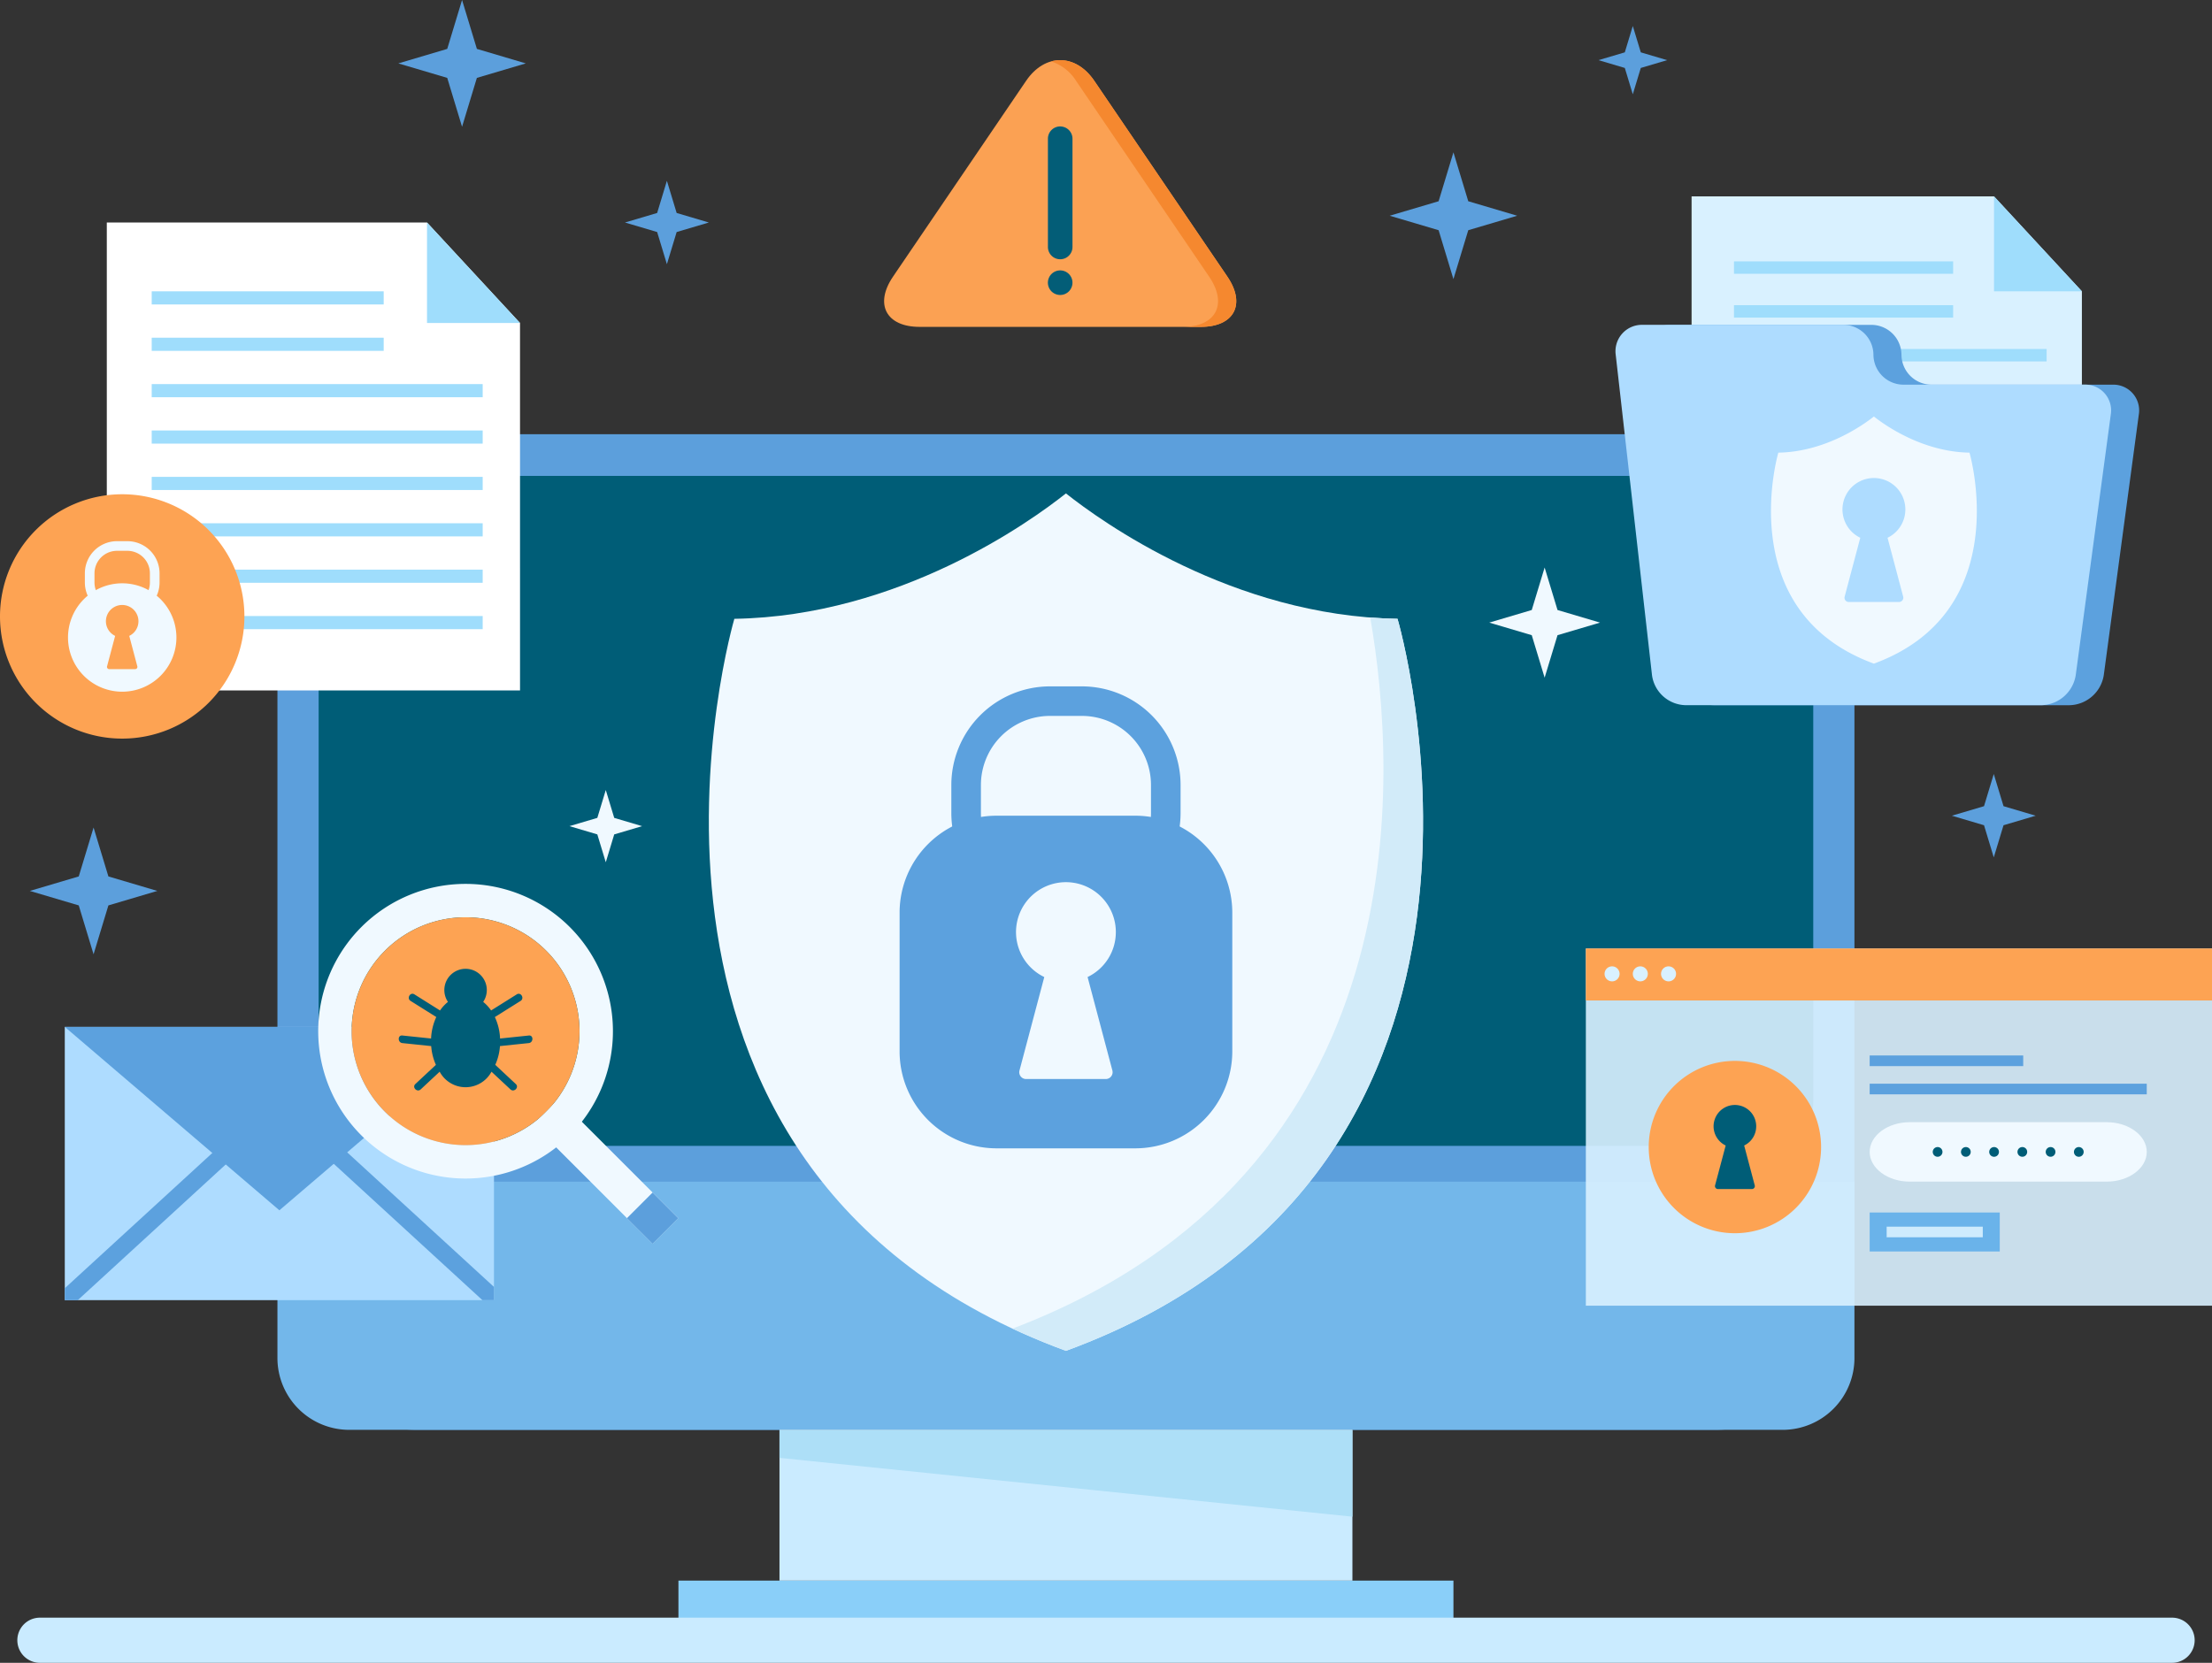 <?xml version="1.0" encoding="UTF-8"?>
<svg xmlns="http://www.w3.org/2000/svg" xmlns:xlink="http://www.w3.org/1999/xlink" id="Group_323" data-name="Group 323" width="415.101" height="312.12" viewBox="0 0 415.101 312.12">
  <rect x="0" y="0" width="415.101" height="312.12" fill="#333333" stroke="none"/>
  <defs>
    <clipPath id="clip-path">
      <rect id="Rectangle_176" data-name="Rectangle 176" width="415.101" height="312.12" fill="none"></rect>
    </clipPath>
    <clipPath id="clip-path-3">
      <rect id="Rectangle_147" data-name="Rectangle 147" width="117.502" height="67.055" fill="none"></rect>
    </clipPath>
    <clipPath id="clip-path-4">
      <rect id="Rectangle_153" data-name="Rectangle 153" width="18.039" height="1.997" fill="none"></rect>
    </clipPath>
    <clipPath id="clip-path-5">
      <rect id="Rectangle_164" data-name="Rectangle 164" width="80.541" height="51.29" fill="none"></rect>
    </clipPath>
  </defs>
  <g id="Group_322" data-name="Group 322" clip-path="url(#clip-path)">
    <g id="Group_317" data-name="Group 317">
      <g id="Group_316" data-name="Group 316" clip-path="url(#clip-path)">
        <path id="Rectangle_142" data-name="Rectangle 142" d="M26.164,0H269.775a26.164,26.164,0,0,1,26.164,26.164V160.723a26.162,26.162,0,0,1-26.162,26.162H26.16A26.16,26.16,0,0,1,0,160.725V26.164A26.164,26.164,0,0,1,26.164,0Z" transform="translate(52.064 81.506)" fill="#5c9fdc"></path>
        <path id="Path_237" data-name="Path 237" d="M101.35,431.785v33.141a13.479,13.479,0,0,0,13.438,13.441H383.85a13.479,13.479,0,0,0,13.438-13.441V431.785Z" transform="translate(-49.286 -209.975)" fill="#73b7ea"></path>
        <path id="Rectangle_143" data-name="Rectangle 143" d="M8.408,0H272.069a8.408,8.408,0,0,1,8.408,8.408v108.94a8.409,8.409,0,0,1-8.409,8.409H8.41A8.41,8.41,0,0,1,0,117.347V8.408A8.408,8.408,0,0,1,8.408,0Z" transform="translate(59.796 89.333)" fill="#005d77"></path>
        <rect id="Rectangle_144" data-name="Rectangle 144" width="145.436" height="7.68" transform="translate(127.315 296.688)" fill="#8acff9"></rect>
        <rect id="Rectangle_145" data-name="Rectangle 145" width="107.518" height="28.297" transform="translate(146.275 268.391)" fill="#caebff"></rect>
        <path id="Path_238" data-name="Path 238" d="M284.746,522.462H392.264v16.3L284.746,527.72Z" transform="translate(-138.471 -254.071)" fill="#addff7"></path>
        <path id="Path_239" data-name="Path 239" d="M388.182,203.83c-30.99-.509-55.651-18.318-62.226-23.539-6.571,5.221-31.23,23.03-62.226,23.539,0,0-30.445,103.372,62.226,137.407C418.631,307.2,388.182,203.83,388.182,203.83" transform="translate(-125.923 -87.675)" fill="#f0f9ff"></path>
        <path id="Path_240" data-name="Path 240" d="M442.121,225.878c-1.729-.028-3.434-.118-5.122-.249,5.084,29.207,9.813,104.187-67.138,133.486q4.76,2.225,10.034,4.17c92.676-34.035,62.226-137.407,62.226-137.407" transform="translate(-179.861 -109.723)" fill="#d2ebf9"></path>
        <path id="Path_241" data-name="Path 241" d="M372.036,293.114h-6a18.53,18.53,0,0,1-18.507-18.506v-5.3A18.527,18.527,0,0,1,366.039,250.8h6a18.528,18.528,0,0,1,18.509,18.505v5.3a18.531,18.531,0,0,1-18.509,18.506m-6-36.767a12.976,12.976,0,0,0-12.959,12.958v5.3a12.976,12.976,0,0,0,12.959,12.958h6a12.972,12.972,0,0,0,12.956-12.958v-5.3a12.972,12.972,0,0,0-12.956-12.958Z" transform="translate(-169.003 -121.963)" fill="#5ca1de"></path>
        <path id="Path_242" data-name="Path 242" d="M391.061,342.341a18.206,18.206,0,0,1-18.152,18.153H346.778a18.2,18.2,0,0,1-18.15-18.153V316.21a18.208,18.208,0,0,1,18.15-18.153h26.131a18.209,18.209,0,0,1,18.152,18.153Z" transform="translate(-159.811 -144.944)" fill="#5ca1de"></path>
        <path id="Path_243" data-name="Path 243" d="M389.89,331.788a9.367,9.367,0,1,0-13.429,8.4l-4.655,17.55a1.276,1.276,0,0,0,1.3,1.592h14.838a1.28,1.28,0,0,0,1.3-1.592l-4.657-17.552a9.337,9.337,0,0,0,5.3-8.4" transform="translate(-180.492 -156.791)" fill="#f0f9ff"></path>
        <g id="Group_312" data-name="Group 312" transform="translate(297.599 178.037)" opacity="0.9">
          <g id="Group_311" data-name="Group 311">
            <g id="Group_310" data-name="Group 310" clip-path="url(#clip-path-3)">
              <rect id="Rectangle_146" data-name="Rectangle 146" width="117.502" height="67.055" fill="#d9f1ff"></rect>
            </g>
          </g>
        </g>
        <rect id="Rectangle_148" data-name="Rectangle 148" width="117.502" height="9.758" transform="translate(297.599 178.037)" fill="#fda353"></rect>
        <path id="Path_244" data-name="Path 244" d="M588.977,354.513a1.408,1.408,0,1,1-1.41-1.408,1.41,1.41,0,0,1,1.41,1.408" transform="translate(-285.048 -171.714)" fill="#d9f1ff"></path>
        <path id="Path_245" data-name="Path 245" d="M599.292,354.513a1.407,1.407,0,1,1-1.407-1.408,1.408,1.408,0,0,1,1.407,1.408" transform="translate(-290.064 -171.714)" fill="#d9f1ff"></path>
        <path id="Path_246" data-name="Path 246" d="M609.607,354.513a1.408,1.408,0,1,1-1.408-1.408,1.409,1.409,0,0,1,1.408,1.408" transform="translate(-295.081 -171.714)" fill="#d9f1ff"></path>
        <path id="Path_247" data-name="Path 247" d="M634.634,403.824a16.173,16.173,0,1,1-16.172-16.172,16.172,16.172,0,0,1,16.172,16.172" transform="translate(-292.891 -188.514)" fill="#fda353"></path>
        <path id="Path_248" data-name="Path 248" d="M633.986,407.792a4,4,0,1,0-5.728,3.589l-1.995,7.493a.55.55,0,0,0,.56.68h6.33a.548.548,0,0,0,.56-.68l-1.987-7.493a3.986,3.986,0,0,0,2.259-3.589" transform="translate(-304.418 -196.363)" fill="#005d77"></path>
        <rect id="Rectangle_149" data-name="Rectangle 149" width="28.813" height="1.998" transform="translate(350.86 198.119)" fill="#5ca1de"></rect>
        <rect id="Rectangle_150" data-name="Rectangle 150" width="51.998" height="1.996" transform="translate(350.86 203.418)" fill="#5ca1de"></rect>
        <path id="Path_249" data-name="Path 249" d="M735,415.624c0,3.066-3.38,5.576-7.51,5.576H690.513c-4.134,0-7.513-2.51-7.513-5.576s3.379-5.579,7.513-5.579h36.975c4.13,0,7.51,2.511,7.51,5.579" transform="translate(-332.14 -199.403)" fill="#f0f9ff"></path>
        <path id="Path_250" data-name="Path 250" d="M707.87,420.044a.911.911,0,1,1-.91-.91.908.908,0,0,1,.91.91" transform="translate(-343.349 -203.823)" fill="#005d77"></path>
        <path id="Path_251" data-name="Path 251" d="M718.185,420.044a.911.911,0,1,1-.911-.91.906.906,0,0,1,.911.91" transform="translate(-348.365 -203.823)" fill="#005d77"></path>
        <path id="Path_252" data-name="Path 252" d="M728.5,420.044a.912.912,0,1,1-.912-.91.908.908,0,0,1,.912.91" transform="translate(-353.381 -203.823)" fill="#005d77"></path>
        <path id="Path_253" data-name="Path 253" d="M738.816,420.044a.91.91,0,1,1-.909-.91.906.906,0,0,1,.909.91" transform="translate(-358.398 -203.823)" fill="#005d77"></path>
        <path id="Path_254" data-name="Path 254" d="M749.133,420.044a.91.91,0,1,1-.91-.91.907.907,0,0,1,.91.91" transform="translate(-363.415 -203.823)" fill="#005d77"></path>
        <path id="Path_255" data-name="Path 255" d="M759.448,420.044a.912.912,0,1,1-.912-.91.909.909,0,0,1,.912.91" transform="translate(-368.43 -203.823)" fill="#005d77"></path>
        <rect id="Rectangle_151" data-name="Rectangle 151" width="24.412" height="7.315" transform="translate(350.86 227.595)" fill="#6ab3ea"></rect>
        <g id="Group_315" data-name="Group 315" transform="translate(354.047 230.255)" opacity="0.9">
          <g id="Group_314" data-name="Group 314">
            <g id="Group_313" data-name="Group 313" clip-path="url(#clip-path-4)">
              <rect id="Rectangle_152" data-name="Rectangle 152" width="18.039" height="1.997" transform="translate(0 -0.001)" fill="#d9f1ff"></rect>
            </g>
          </g>
        </g>
        <path id="Path_256" data-name="Path 256" d="M691.189,154.711H617.946V71.757H674.7l16.49,17.818Z" transform="translate(-300.505 -34.895)" fill="#d9f1ff"></path>
        <path id="Path_257" data-name="Path 257" d="M728.424,71.758l16.49,17.818h-16.49Z" transform="translate(-354.23 -34.896)" fill="#9fddfc"></path>
        <rect id="Rectangle_154" data-name="Rectangle 154" width="41.121" height="2.33" transform="translate(325.4 49.061)" fill="#9fddfc"></rect>
        <rect id="Rectangle_155" data-name="Rectangle 155" width="41.121" height="2.331" transform="translate(325.4 57.284)" fill="#9fddfc"></rect>
        <rect id="Rectangle_156" data-name="Rectangle 156" width="58.664" height="2.331" transform="translate(325.4 65.509)" fill="#9fddfc"></rect>
        <rect id="Rectangle_157" data-name="Rectangle 157" width="58.664" height="2.331" transform="translate(325.4 73.732)" fill="#9fddfc"></rect>
        <rect id="Rectangle_158" data-name="Rectangle 158" width="58.664" height="2.331" transform="translate(325.4 81.956)" fill="#9fddfc"></rect>
        <rect id="Rectangle_159" data-name="Rectangle 159" width="58.664" height="2.33" transform="translate(325.4 90.18)" fill="#9fddfc"></rect>
        <rect id="Rectangle_160" data-name="Rectangle 160" width="58.664" height="2.33" transform="translate(325.4 98.404)" fill="#9fddfc"></rect>
        <rect id="Rectangle_161" data-name="Rectangle 161" width="58.664" height="2.33" transform="translate(325.4 106.628)" fill="#9fddfc"></rect>
        <path id="Path_258" data-name="Path 258" d="M654.465,129.931a5.65,5.65,0,0,1-5.661-5.61,5.657,5.657,0,0,0-5.663-5.616H605.469a4.954,4.954,0,0,0-5.026,5.625l6.807,60.142a6.51,6.51,0,0,0,6.3,5.627h66.8a6.676,6.676,0,0,0,6.413-5.612l6.58-48.946a4.834,4.834,0,0,0-4.912-5.61Z" transform="translate(-291.976 -57.726)" fill="#5ca1de"></path>
        <path id="Path_259" data-name="Path 259" d="M644.224,129.931a5.652,5.652,0,0,1-5.661-5.61A5.657,5.657,0,0,0,632.9,118.7H595.227a4.955,4.955,0,0,0-5.026,5.625l6.808,60.142a6.509,6.509,0,0,0,6.3,5.627h66.8a6.674,6.674,0,0,0,6.412-5.612l6.581-48.946a4.836,4.836,0,0,0-4.913-5.61Z" transform="translate(-286.996 -57.726)" fill="#aedcff"></path>
        <path id="Path_260" data-name="Path 260" d="M684.2,158.972c-8.932-.147-16.04-5.279-17.936-6.784-1.894,1.5-9,6.637-17.934,6.784,0,0-8.777,29.795,17.934,39.605,26.713-9.81,17.936-39.605,17.936-39.605m-12.44,27.034a.807.807,0,0,1-.822,1h-9.347a.8.8,0,0,1-.818-1l2.933-11.055a5.9,5.9,0,1,1,5.12,0Z" transform="translate(-314.61 -74.008)" fill="#f0f9ff"></path>
        <rect id="Rectangle_162" data-name="Rectangle 162" width="80.54" height="51.291" transform="translate(12.158 192.755)" fill="#aedcff"></rect>
        <path id="Path_261" data-name="Path 261" d="M23.667,375.226l40.272,34.427,40.268-34.427Z" transform="translate(-11.509 -182.471)" fill="#5ca1de"></path>
      </g>
    </g>
    <g id="Group_319" data-name="Group 319" transform="translate(12.157 192.755)">
      <g id="Group_318" data-name="Group 318" clip-path="url(#clip-path-5)">
        <path id="Path_262" data-name="Path 262" d="M23.239,442.452Q41.814,425.4,60.394,408.37c1.569-1.439-.77-3.759-2.33-2.326q-18.578,17.034-37.156,34.073c-1.569,1.44.772,3.764,2.331,2.334" transform="translate(-22.072 -389.994)" fill="#5ca1de"></path>
        <path id="Path_263" data-name="Path 263" d="M143.045,442.452Q124.472,425.4,105.891,408.37c-1.568-1.439.766-3.759,2.328-2.326q18.58,17.034,37.156,34.073c1.567,1.44-.767,3.764-2.33,2.334" transform="translate(-63.399 -389.994)" fill="#5ca1de"></path>
      </g>
    </g>
    <g id="Group_321" data-name="Group 321">
      <g id="Group_320" data-name="Group 320" clip-path="url(#clip-path)">
        <path id="Path_264" data-name="Path 264" d="M124.344,331.071a27.654,27.654,0,1,0,39.108,0,27.656,27.656,0,0,0-39.108,0m34.674,34.672a21.383,21.383,0,1,1,0-30.238,21.386,21.386,0,0,1,0,30.238" transform="translate(-56.529 -157.061)" fill="#f0f9ff"></path>
        <path id="Path_265" data-name="Path 265" d="M164.953,371.679a21.383,21.383,0,1,1,0-30.238,21.385,21.385,0,0,1,0,30.238" transform="translate(-62.465 -162.996)" fill="#fda353"></path>
        <rect id="Rectangle_165" data-name="Rectangle 165" width="6.811" height="31.656" transform="matrix(0.707, -0.707, 0.707, 0.707, 100.084, 211.087)" fill="#f0f9ff"></rect>
        <path id="Path_266" data-name="Path 266" d="M238.65,440.563l-4.818,4.813-4.818-4.813,4.818-4.82Z" transform="translate(-111.369 -211.9)" fill="#5c9fdc"></path>
        <path id="Path_267" data-name="Path 267" d="M170.064,366.527l-5.387.562a10.57,10.57,0,0,0-.978-4.031l4.826-3.028c.776-.486.062-1.717-.718-1.228l-4.816,3.021a7.307,7.307,0,0,0-1.483-1.608,3.985,3.985,0,1,0-6.611,0,7.324,7.324,0,0,0-1.485,1.608L148.6,358.8c-.779-.489-1.492.741-.718,1.228l4.826,3.027a10.565,10.565,0,0,0-.977,4.031l-5.387-.562c-.911-.1-.9,1.327,0,1.422q2.7.281,5.407.564a10.554,10.554,0,0,0,.883,3.521l-3.854,3.6c-.672.627.335,1.632,1.005,1.006q1.777-1.661,3.556-3.32a5.516,5.516,0,0,0,9.726,0l3.557,3.32c.67.626,1.677-.379,1.005-1.006q-1.928-1.8-3.854-3.6a10.555,10.555,0,0,0,.883-3.521q2.7-.284,5.408-.564c.9-.1.911-1.517,0-1.422" transform="translate(-70.834 -172.152)" fill="#005d77"></path>
        <path id="Path_268" data-name="Path 268" d="M116.561,169.132H39.014V81.3H99.1l17.457,18.866Z" transform="translate(-18.972 -39.537)" fill="#fff"></path>
        <path id="Path_269" data-name="Path 269" d="M155.989,81.3l17.457,18.866H155.989Z" transform="translate(-75.857 -39.537)" fill="#9fddfc"></path>
        <rect id="Rectangle_166" data-name="Rectangle 166" width="43.535" height="2.467" transform="translate(28.469 54.682)" fill="#9fddfc"></rect>
        <rect id="Rectangle_167" data-name="Rectangle 167" width="43.535" height="2.467" transform="translate(28.469 63.389)" fill="#9fddfc"></rect>
        <rect id="Rectangle_168" data-name="Rectangle 168" width="62.112" height="2.466" transform="translate(28.469 72.097)" fill="#9fddfc"></rect>
        <rect id="Rectangle_169" data-name="Rectangle 169" width="62.112" height="2.468" transform="translate(28.469 80.803)" fill="#9fddfc"></rect>
        <rect id="Rectangle_170" data-name="Rectangle 170" width="62.112" height="2.467" transform="translate(28.469 89.511)" fill="#9fddfc"></rect>
        <rect id="Rectangle_171" data-name="Rectangle 171" width="62.112" height="2.467" transform="translate(28.469 98.218)" fill="#9fddfc"></rect>
        <rect id="Rectangle_172" data-name="Rectangle 172" width="62.112" height="2.468" transform="translate(28.469 106.925)" fill="#9fddfc"></rect>
        <rect id="Rectangle_173" data-name="Rectangle 173" width="62.112" height="2.468" transform="translate(28.469 115.632)" fill="#9fddfc"></rect>
        <path id="Path_270" data-name="Path 270" d="M45.866,203.532A22.933,22.933,0,1,1,22.933,180.6a22.933,22.933,0,0,1,22.932,22.933" transform="translate(0 -87.825)" fill="#fda353"></path>
        <path id="Path_271" data-name="Path 271" d="M38.987,211.527H37.032A6.038,6.038,0,0,1,31,205.5v-1.728a6.038,6.038,0,0,1,6.031-6.03h1.955a6.039,6.039,0,0,1,6.032,6.03V205.5a6.039,6.039,0,0,1-6.032,6.03m-1.955-11.981a4.228,4.228,0,0,0-4.223,4.222V205.5a4.229,4.229,0,0,0,4.223,4.223h1.955a4.226,4.226,0,0,0,4.221-4.223v-1.728a4.226,4.226,0,0,0-4.221-4.222Z" transform="translate(-15.076 -96.159)" fill="#f0f9ff"></path>
        <path id="Rectangle_174" data-name="Rectangle 174" d="M10.173,0h0A10.171,10.171,0,0,1,20.344,10.171v0A10.173,10.173,0,0,1,10.172,20.346h0A10.172,10.172,0,0,1,0,10.174v0A10.173,10.173,0,0,1,10.173,0Z" transform="translate(12.761 109.49)" fill="#f0f9ff"></path>
        <path id="Path_272" data-name="Path 272" d="M44.8,224.13a3.053,3.053,0,1,0-4.376,2.74l-1.517,5.719a.416.416,0,0,0,.423.519h4.835a.417.417,0,0,0,.425-.519l-1.516-5.72A3.045,3.045,0,0,0,44.8,224.13" transform="translate(-18.818 -107.509)" fill="#fda353"></path>
        <path id="Path_273" data-name="Path 273" d="M324.638,62.619c-3.521,5.184-1.276,9.425,4.992,9.425H382.4c6.268,0,8.513-4.241,4.99-9.425l-24.97-36.752c-3.522-5.184-9.286-5.184-12.808,0Z" transform="translate(-157.06 -10.688)" fill="#fba153"></path>
        <path id="Path_274" data-name="Path 274" d="M417.047,62.619l-24.97-36.752c-2.2-3.232-5.263-4.448-8.112-3.651a8.618,8.618,0,0,1,4.693,3.651L413.63,62.619c3.521,5.184,1.276,9.425-4.992,9.425h3.418c6.268,0,8.513-4.241,4.991-9.425" transform="translate(-186.721 -10.688)" fill="#f5882f"></path>
        <path id="Path_275" data-name="Path 275" d="M385.107,46.2a2.3,2.3,0,0,0-2.3,2.306V68.829a2.305,2.305,0,1,0,4.611,0V48.51a2.306,2.306,0,0,0-2.307-2.306" transform="translate(-186.156 -22.469)" fill="#035d77"></path>
        <path id="Path_276" data-name="Path 276" d="M385.107,98.806a2.306,2.306,0,1,0,2.307,2.3,2.3,2.3,0,0,0-2.307-2.3" transform="translate(-186.156 -48.049)" fill="#035d77"></path>
        <path id="Path_277" data-name="Path 277" d="M556.844,215.347l-2.417-7.976-2.418,7.976-7.975,2.363,7.975,2.363,2.418,7.975,2.417-7.975,7.978-2.363Z" transform="translate(-264.562 -100.844)" fill="#f0f9ff"></path>
        <path id="Path_278" data-name="Path 278" d="M216.427,293.9l-1.584-5.23-1.586,5.23-5.229,1.549L213.257,297l1.586,5.229L216.427,297l5.231-1.549Z" transform="translate(-101.163 -140.378)" fill="#f0f9ff"></path>
        <path id="Path_279" data-name="Path 279" d="M722.718,288.86l-1.831-6.038-1.829,6.038-6.038,1.789,6.038,1.789,1.829,6.036,1.831-6.036,6.038-1.789Z" transform="translate(-346.739 -137.535)" fill="#5c9fdc"></path>
        <path id="Path_280" data-name="Path 280" d="M522.408,64.843l-2.782-9.178-2.781,9.178-9.178,2.719,9.178,2.719,2.781,9.177,2.782-9.177,9.181-2.719Z" transform="translate(-246.876 -27.069)" fill="#5c9fdc"></path>
        <path id="Path_281" data-name="Path 281" d="M25.642,311.562l-2.782-9.177-2.782,9.177L10.9,314.281,20.078,317l2.782,9.178L25.642,317l9.18-2.72Z" transform="translate(-5.301 -147.049)" fill="#5c9fdc"></path>
        <path id="Path_282" data-name="Path 282" d="M238.006,72.106l-1.831-6.038-1.829,6.038-6.037,1.788,6.037,1.789,1.829,6.037,1.831-6.037,6.039-1.789Z" transform="translate(-111.026 -32.129)" fill="#5c9fdc"></path>
        <path id="Path_283" data-name="Path 283" d="M591.875,14.449l-1.5-4.943-1.5,4.943-4.942,1.464,4.942,1.464,1.5,4.942,1.5-4.942,4.943-1.464Z" transform="translate(-283.966 -4.623)" fill="#5c9fdc"></path>
        <path id="Path_284" data-name="Path 284" d="M160.254,9.178,157.472,0,154.69,9.178,145.512,11.9l9.177,2.719,2.782,9.178,2.782-9.178,9.18-2.719Z" transform="translate(-70.762 0)" fill="#5c9fdc"></path>
        <path id="Path_285" data-name="Path 285" d="M414.927,595.33a4.237,4.237,0,0,1-4.237,4.236H10.57a4.236,4.236,0,0,1,0-8.473H410.69a4.237,4.237,0,0,1,4.237,4.237" transform="translate(-3.08 -287.447)" fill="#caebff"></path>
      </g>
    </g>
  </g>
</svg>
